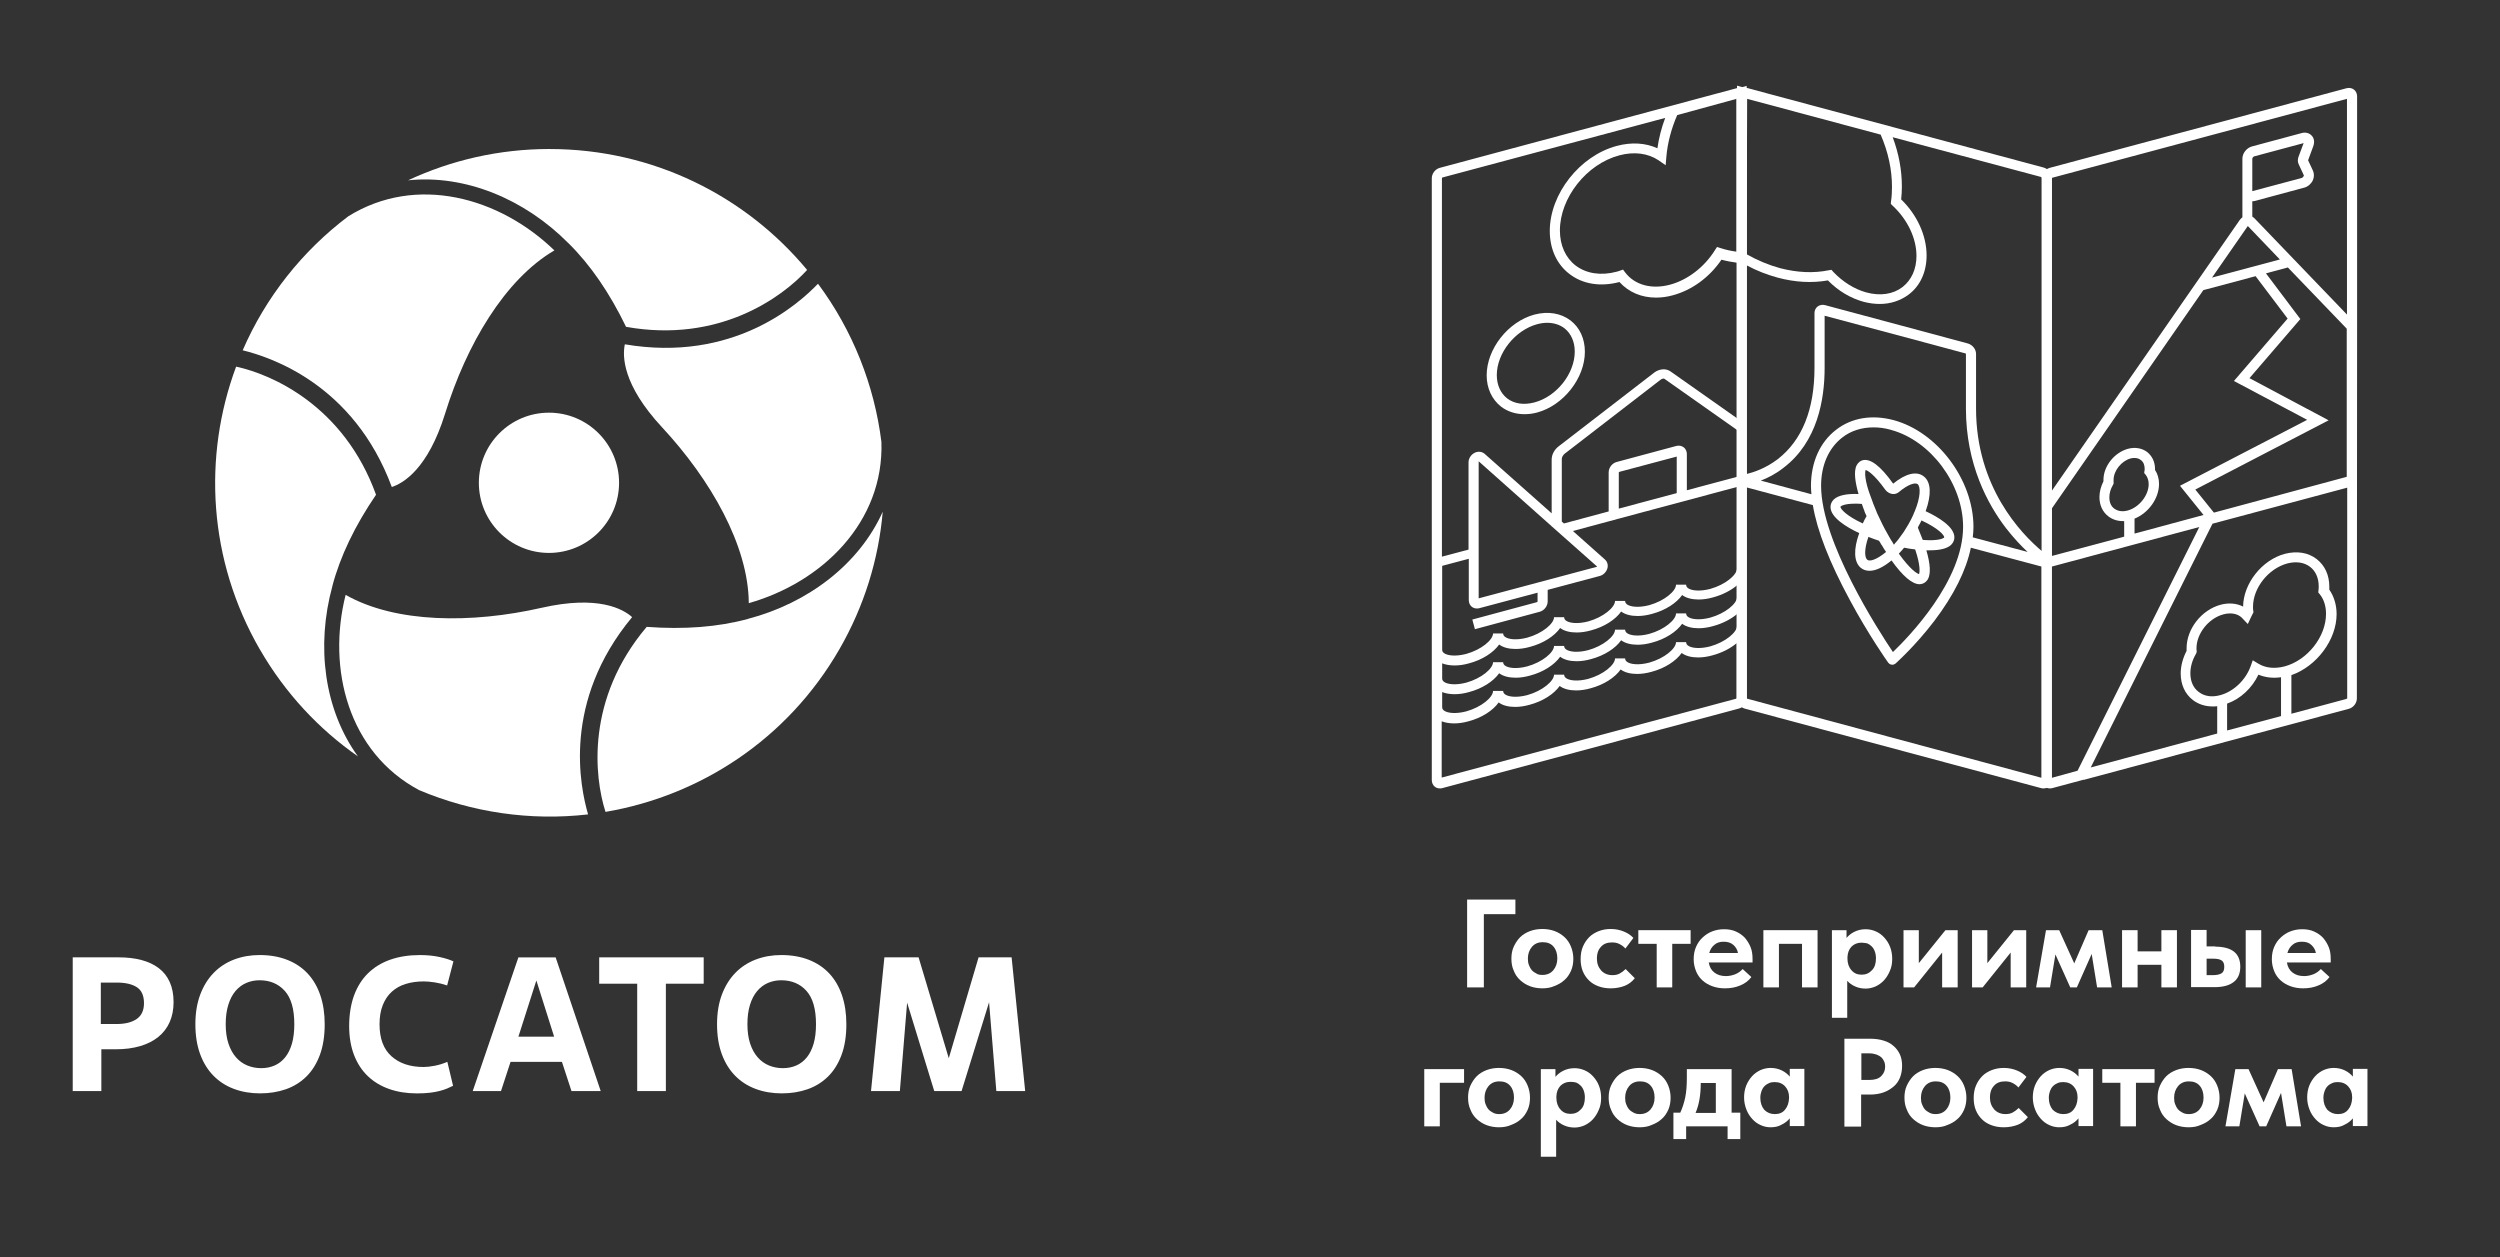 <?xml version="1.0" encoding="UTF-8"?> <svg xmlns="http://www.w3.org/2000/svg" id="_Слой_1" data-name="Слой_1" version="1.1" viewBox="0 0 1061.55 533.93"><rect x="0" y="0" width="1061.55" height="533.93" fill="#333333" stroke="none"/><defs><style> .st0 { fill: #fff; } </style></defs><g><g><path class="st0" d="M262.87,205.03c-.02,16.45-13.36,29.76-29.79,29.75-16.44-.01-29.76-13.36-29.75-29.8.02-16.45,13.37-29.76,29.8-29.75,16.43.02,29.75,13.36,29.74,29.8Z"></path><g><path class="st0" d="M233.38,63.27c-21.48,0-41.85,4.77-60.1,13.29,24.28-2.5,49.5,7.95,68.12,26.75,0,0,.01,0,.02,0,9.31,9.19,17.47,21.12,24.41,35.47,39.5,7.07,66.32-12.55,76.89-24.16,0,0,0,0,0,0-26.04-31.36-65.35-51.34-109.34-51.34Z"></path><path class="st0" d="M147.88,91.85c-19.46,14.68-35.02,34.26-44.83,56.89,11.8,2.9,47.12,14.38,63.32,58.05,4.87-1.59,15.38-7.7,22.67-31.3,8.94-28.91,25.23-56.81,46.36-69.16-23.29-22.56-58.63-32.43-87.52-14.48Z"></path></g><g><path class="st0" d="M356.31,275.88c10.74-18.57,16.79-38.57,18.52-58.61-9.97,22.24-31.65,38.82-57.26,45.52,0,0,0,.01,0,.02-12.63,3.45-27.06,4.55-42.97,3.37-25.88,30.61-22.28,63.61-17.49,78.56,0,0,0,0,0,0,40.22-6.83,77.21-30.83,99.2-68.86Z"></path><path class="st0" d="M374.27,187.68c-3.01-24.17-12.21-47.4-26.93-67.2-8.42,8.75-36.03,33.55-82.02,25.72-1.06,5.01-1.01,17.15,15.81,35.25,20.61,22.19,36.67,50.22,36.82,74.66,31.22-8.85,57.45-34.48,56.32-68.42Z"></path></g><g><path class="st0" d="M110.41,275.86c10.74,18.57,25.06,33.8,41.58,45.32-14.31-19.74-17.85-46.77-10.86-72.26,0,0-.01,0-.02-.01,3.32-12.65,9.58-25.66,18.56-38.83-13.61-37.68-44.05-51.07-59.4-54.4,0,0,0,0-.01,0-14.19,38.19-11.86,82.17,10.14,120.2Z"></path><path class="st0" d="M177.94,335.49c22.47,9.49,47.23,13.15,71.77,10.32-3.38-11.65-11.09-47.92,18.7-83.77-3.81-3.42-14.37-9.45-38.48-3.95-29.55,6.72-61.9,6.59-83.17-5.5-7.93,31.41,1.18,66.91,31.19,82.9Z"></path></g></g><g><path class="st0" d="M43.05,463.29h-12.17v-56.78h19.55c3.57,0,6.79.38,9.65,1.14,2.87.76,5.31,1.91,7.34,3.45,2.03,1.54,3.58,3.52,4.66,5.92,1.08,2.41,1.62,5.23,1.62,8.48s-.56,6.03-1.66,8.52c-1.11,2.49-2.72,4.58-4.83,6.29-2.11,1.7-4.68,3-7.71,3.89-3.03.89-6.44,1.34-10.22,1.34h-6.25v17.76ZM42.81,434.82h6.65c3.68,0,6.54-.72,8.6-2.15,2.05-1.43,3.08-3.66,3.08-6.69,0-3.19-1-5.45-3-6.77-2-1.32-4.87-1.99-8.6-1.99h-6.73v17.6Z"></path><path class="st0" d="M110.54,464.27c-4.11,0-7.86-.64-11.23-1.91-3.38-1.27-6.29-3.15-8.72-5.64-2.43-2.49-4.31-5.56-5.64-9.21-1.33-3.65-1.99-7.85-1.99-12.61s.69-8.96,2.07-12.61c1.38-3.65,3.28-6.72,5.72-9.21,2.43-2.49,5.31-4.37,8.64-5.64,3.32-1.27,6.93-1.91,10.83-1.91,4.38,0,8.29.68,11.72,2.03,3.43,1.35,6.33,3.28,8.68,5.8,2.35,2.52,4.15,5.6,5.39,9.25,1.24,3.65,1.86,7.75,1.86,12.29,0,5.03-.69,9.4-2.07,13.1-1.38,3.7-3.3,6.76-5.76,9.17-2.46,2.41-5.35,4.19-8.68,5.35-3.33,1.16-6.94,1.74-10.83,1.74ZM110.94,453.56c2.05,0,3.95-.38,5.68-1.14,1.73-.76,3.22-1.91,4.46-3.45,1.24-1.54,2.2-3.47,2.88-5.8.67-2.32,1.01-5.08,1.01-8.27,0-6.44-1.35-11.15-4.06-14.16-2.71-3-6.27-4.5-10.71-4.5-2,0-3.88.38-5.64,1.14-1.76.76-3.28,1.91-4.58,3.45-1.3,1.54-2.31,3.49-3.04,5.84-.73,2.35-1.1,5.1-1.1,8.23s.39,5.95,1.18,8.27c.78,2.33,1.85,4.26,3.2,5.8,1.35,1.54,2.95,2.69,4.79,3.45,1.84.76,3.81,1.14,5.92,1.14Z"></path><path class="st0" d="M192.38,461.05c-.76.38-1.58.75-2.47,1.13-.89.38-1.95.73-3.16,1.05-1.22.32-2.62.58-4.22.77-1.6.19-3.42.28-5.48.28-4.33,0-8.26-.62-11.8-1.87-3.54-1.24-6.57-3.07-9.08-5.48-2.52-2.4-4.46-5.39-5.84-8.96-1.38-3.57-2.07-7.68-2.07-12.33s.69-9.18,2.07-12.94c1.38-3.76,3.37-6.91,5.96-9.45,2.6-2.54,5.75-4.46,9.45-5.76,3.7-1.3,7.88-1.95,12.53-1.95,3.08,0,5.85.27,8.31.81,2.46.54,4.45,1.16,5.96,1.87l-2.68,10.22c-1.73-.59-3.49-1.03-5.27-1.3-1.78-.27-3.32-.41-4.62-.41-2.81,0-5.37.35-7.66,1.06-2.3.7-4.27,1.8-5.92,3.29-1.65,1.49-2.93,3.39-3.85,5.69-.92,2.3-1.38,5.03-1.38,8.17,0,6.02,1.69,10.54,5.07,13.58,3.38,3.03,7.93,4.55,13.67,4.55,1.3,0,2.87-.17,4.7-.53,1.84-.35,3.62-.91,5.35-1.66l2.43,10.16Z"></path><path class="st0" d="M238.61,450.89h-21.82l-4.06,12.41h-12l19.39-56.78h15.82l19.14,56.78h-12.41l-4.06-12.41ZM220.12,440.18h15.17l-7.54-23.85-7.62,23.85Z"></path><path class="st0" d="M282.74,463.29h-12.17v-45.59h-16.14v-11.19h44.37v11.19h-16.06v45.59Z"></path><path class="st0" d="M332.05,464.27c-4.11,0-7.85-.64-11.23-1.91-3.38-1.27-6.29-3.15-8.72-5.64-2.43-2.49-4.31-5.56-5.64-9.21-1.33-3.65-1.99-7.85-1.99-12.61s.69-8.96,2.07-12.61c1.38-3.65,3.29-6.72,5.72-9.21,2.43-2.49,5.31-4.37,8.64-5.64,3.33-1.27,6.94-1.91,10.83-1.91,4.38,0,8.29.68,11.72,2.03,3.43,1.35,6.33,3.28,8.68,5.8,2.35,2.52,4.15,5.6,5.39,9.25,1.24,3.65,1.86,7.75,1.86,12.29,0,5.03-.69,9.4-2.07,13.1-1.38,3.7-3.3,6.76-5.76,9.17-2.46,2.41-5.35,4.19-8.68,5.35-3.33,1.16-6.93,1.74-10.83,1.74ZM332.46,453.56c2.05,0,3.95-.38,5.68-1.14,1.73-.76,3.22-1.91,4.46-3.45,1.24-1.54,2.2-3.47,2.88-5.8.68-2.32,1.01-5.08,1.01-8.27,0-6.44-1.35-11.15-4.06-14.16-2.7-3-6.27-4.5-10.71-4.5-2,0-3.88.38-5.64,1.14-1.76.76-3.29,1.91-4.58,3.45-1.3,1.54-2.31,3.49-3.04,5.84-.73,2.35-1.09,5.1-1.09,8.23s.39,5.95,1.17,8.27c.78,2.33,1.85,4.26,3.2,5.8,1.35,1.54,2.95,2.69,4.78,3.45,1.84.76,3.81,1.14,5.92,1.14Z"></path><path class="st0" d="M435.31,463.29h-12.25l-3.08-37.72-11.68,37.72h-11.6l-11.52-37.55-3.08,37.55h-12.25l5.68-56.78h14.52l12.82,42.83,12.65-42.83h14.03l5.76,56.78Z"></path></g></g><g><path class="st0" d="M1000.87,137.97h0V40.87c0-1.1-.5-2.2-1.3-2.8-.9-.7-2-.9-3.2-.6l-126,33.8c-1.9.5-3.4,2.4-3.4,4.4v255.6c0,1.1.5,2.2,1.3,2.8.6.5,1.4.7,2.1.7.3,0,.7,0,1-.1l13.4-3.6.2.1.1-.1,112.3-30.1c1.9-.5,3.4-2.4,3.4-4.4l.1-158.6h0ZM871.47,75.47l125.1-33.5v91.6l-39.4-41c-.2-.2-.5-.4-.8-.6v-6.5c.3,0,.6-.1.9-.1l21.2-5.7c1.5-.4,2.9-1.6,3.6-3.1.6-1.3.6-2.8.1-4l-2.1-4.5s0-.1.1-.3l2.1-5.7c.6-1.7.4-3.4-.7-4.5-1-1.1-2.6-1.5-4.1-1.1l-21.2,5.7c-2.3.6-4.1,2.9-4.1,5.2v24.9c-.4.3-.8.7-1.1,1.1l-79.8,115V75.57s.1-.1.2-.1ZM897.47,204.57v-.8c0-3.9,3.3-8,7.2-9.1.6-.2,1.2-.2,1.7-.2,1.1,0,2,.3,2.7.9,1.1.8,1.6,2.1,1.6,3.8,0,.2,0,.5-.1.8l-.1.9.6.7c.8,1,1.3,2.4,1.3,4,0,4.8-4.1,9.9-8.9,11.2-2.2.6-4.2.3-5.7-.8-1.4-1-2.1-2.7-2.1-4.8,0-1.7.5-3.5,1.5-5.2l.3-.6v-.8ZM906.27,220.27c6-2.4,10.5-8.6,10.5-14.8,0-2.2-.6-4.3-1.7-5.9v-.4c0-3-1.2-5.5-3.3-7.2-2.2-1.7-5.2-2.2-8.2-1.4-5.8,1.6-10.4,7.4-10.4,13.2v.6c-1.1,2.2-1.7,4.5-1.7,6.7,0,3.4,1.3,6.3,3.8,8.2,1.7,1.3,3.8,2,6.1,2h.6v6.6l-30.7,8.2v-20.2l64.4-92.8v.1l22.1-5.9,13.6,18-22.8,26.5,31.1,16.5-54,28,10,12.4-29.3,7.9v-6.3h-.1ZM976.17,69.97l2.1,4.5c0,.2-.3.9-.9,1.1l-21,5.6v-13.7c0-.4.4-1,.9-1.1l20.9-5.6-2.1,5.6c-.5,1.2-.5,2.5.1,3.6ZM954.47,95.97l13.6,14.2-28.8,7.7,15.2-21.9ZM940.07,217.67l-7.9-9.8,56.6-29.4-33.6-17.9,21.6-25.1-14.6-19.4,9.3-2.5,25,26v62.9l-56.4,15.2ZM871.27,330.27v-89.7l62.6-16.8-51.7,103.5-10.9,3ZM932.77,276.47c-.1-.4-.1-.8-.1-1.2,0-6.2,5.1-12.7,11.4-14.4,1-.3,1.9-.4,2.8-.4,2.2,0,4.1.7,5.4,2.2l2.2,2.3,1.3-2.8c.3-.5.5-1.1.8-1.6l.3-.6-.1-.7c-.1-.5-.1-1.1-.1-1.6,0-8,6.5-16.2,14.5-18.4,3.8-1,7.2-.5,9.7,1.4,2.4,1.8,3.7,4.8,3.7,8.3,0,.5,0,1.1-.1,1.7l-.1.9.6.7c1.8,2.2,2.7,5.1,2.7,8.4,0,9.7-7.9,19.7-17.6,22.3-4.2,1.1-8.1.7-11.2-1.2l-2.3-1.4-.9,2.5c-2.1,5.9-7.3,10.8-12.9,12.3-3.6,1-6.8.5-9.2-1.4-2.3-1.7-3.5-4.5-3.5-7.9,0-2.7.8-5.5,2.3-8.1l.3-.6.1-.7ZM945.67,298.77c5.7-2,10.6-6.6,13.3-12.3,2.9,1.2,6.2,1.6,9.6,1.1v16.5l-22.9,6.1v-11.4h0ZM996.37,296.77l-23.4,6.3v-16.4c10.7-3.7,19.2-15,19.2-25.9,0-3.9-1.1-7.5-3.1-10.4v-1.3c0-4.9-1.9-9-5.4-11.7-3.6-2.8-8.4-3.5-13.5-2.2-9.7,2.6-17.6,12.6-17.7,22.4-2.7-1.4-6.1-1.7-9.5-.8-8.2,2.2-14.5,10.3-14.5,18.5v1.1c-1.6,3.1-2.5,6.4-2.5,9.6,0,4.7,1.8,8.7,5.2,11.3,2.4,1.8,5.2,2.7,8.4,2.7.6,0,1.3,0,1.9-.1v11.6l-53.7,14.4,51.7-103.5,57.2-15.3v89.5c-.1,0-.3.1-.3.2Z"></path><g><path class="st0" d="M741.67,39.67v-3.2l-3.3.9c-.3,0-.7,0-1,.1l-126,33.8c-1.9.5-3.4,2.4-3.4,4.4v255.6c0,1.1.5,2.2,1.3,2.8.6.5,1.4.7,2.1.7.3,0,.7,0,1-.1l126-33.8c1.9-.5,3.4-2.4,3.4-4.4V40.87c0-.4,0-.8-.1-1.2ZM737.57,202.47l-21.3,5.7v-15.4c0-1.1-.5-2.2-1.3-2.8-.9-.7-2-.9-3.2-.6l-25.3,6.8c-1.9.5-3.4,2.4-3.4,4.4v16.6l-19,5.1h0l-.9-.8v-26.6c0-.7.5-1.6,1.2-2.2l40.7-31.4c.8-.6,1.5-.6,1.7-.4l30.8,21.7.1-.1-.1,20ZM687.37,215.97v-15.3c0-.1.1-.2.2-.3l24.4-6.5v15.3c0,.1-.1.2-.2.3l-1.3.3-23.1,6.2ZM627.87,254.07v-58.2l30.9,27.5v.1h.1l19.3,17.1s-.1,0-.1.1l-50.2,13.4ZM737.37,41.97v64.9c-2.3-.3-4.6-.8-6.7-1.5l-1.6-.5-.9,1.4c-4.5,7.2-11.6,12.6-19,14.6-7.8,2.1-15,.2-19.1-5.2l-.9-1.2-1.4.5c-.4.1-.8.3-1.3.4-6.7,1.8-12.9.8-17.4-2.6-4.3-3.3-6.7-8.6-6.7-14.9,0-13.9,11.3-28.2,25.2-31.9,6.3-1.7,12.2-.9,16.7,2.1l3,2.1.3-3.6c.5-5.9,2.1-11.9,4.6-17.7l25.2-6.9ZM612.47,75.37l94.6-25.3c-1.6,4.3-2.7,8.6-3.3,12.9-5-2.3-11-2.7-17.3-1-15.7,4.2-28.4,20.4-28.4,36.1,0,7.7,3,14.2,8.4,18.3,5.6,4.3,13.1,5.5,21.1,3.4h.1c3.9,4.3,9.3,6.6,15.5,6.6,2.3,0,4.7-.3,7.2-1,8.1-2.2,15.5-7.6,20.6-15.1,2.2.6,4.4,1,6.7,1.3v66.1l-28.4-20c-1.9-1.3-4.6-1.1-6.8.5l-40.7,31.4c-1.8,1.4-2.9,3.5-2.9,5.6v22.8l-28.5-25.3c-1.1-.9-2.6-1.1-4-.5-1.6.7-2.8,2.4-2.8,4.1v37.1l-11.3,3V75.87c0-.3.1-.5.2-.5ZM737.27,296.67l-125.1,33.5v-23.9c1.5.6,3.3.9,5.3.9s4-.3,6.1-.9c5.7-1.5,10.4-4.6,12.8-8,1.7,1.3,4.2,1.9,7,1.9,1.9,0,4-.3,6.1-.9,5.7-1.5,10.4-4.6,12.8-8,1.7,1.3,4.2,1.9,7,1.9,1.9,0,4-.3,6.1-.9,5.7-1.5,10.4-4.6,12.8-8,1.7,1.3,4.2,1.9,7,1.9,1.9,0,4-.3,6.1-.9,5.7-1.5,10.4-4.6,12.8-8,1.7,1.3,4.2,1.9,7,1.9,1.9,0,4-.3,6.1-.9,4.1-1.1,7.7-3,10.3-5.2v23c0,.4-.1.6-.2.6ZM737.57,265.77c0,2.7-4.9,6.9-11.4,8.7-4.6,1.2-8.1.7-9.5-.4-.6-.5-.7-1-.7-1.4h-4.3c0,2.7-4.9,6.9-11.4,8.7-4.6,1.2-8.1.7-9.5-.4-.6-.5-.7-1-.7-1.4h-4.3c0,2.7-4.9,6.9-11.4,8.7-4.6,1.2-8.1.7-9.5-.4-.6-.5-.7-1-.7-1.4h-4.3c0,2.7-4.9,6.9-11.4,8.7-4.6,1.2-8.1.7-9.5-.4-.6-.5-.7-1-.7-1.4h-4.3c0,2.7-4.9,6.9-11.4,8.7-4.6,1.2-8.1.7-9.5-.4-.6-.5-.7-1-.7-1.4h0v-6.4c1.5.6,3.3.9,5.3.9s4-.3,6.1-.9c5.7-1.5,10.4-4.6,12.8-8,1.7,1.3,4.2,1.9,7,1.9,1.9,0,4-.3,6.1-.9,5.7-1.5,10.4-4.6,12.8-8,1.7,1.3,4.2,1.9,7,1.9,1.9,0,4-.3,6.1-.9,5.7-1.5,10.4-4.6,12.8-8,1.7,1.3,4.2,1.9,7,1.9,1.9,0,4-.3,6.1-.9,5.7-1.5,10.4-4.6,12.8-8,1.7,1.3,4.2,1.9,7,1.9,1.9,0,4-.3,6.1-.9,4.1-1.1,7.7-3,10.3-5.2l-.1,5.1h0ZM737.57,253.57c0,2.7-4.9,6.9-11.4,8.7-4.6,1.2-8.1.7-9.5-.4-.6-.5-.7-1-.7-1.4h-4.3c0,2.7-4.9,6.9-11.4,8.7-4.6,1.2-8.1.7-9.5-.4-.6-.5-.7-1-.7-1.4h-4.3c0,2.7-4.9,6.9-11.4,8.7-4.6,1.2-8.1.7-9.5-.4-.6-.5-.7-1-.7-1.4h-4.3c0,2.7-4.9,6.9-11.4,8.7-4.6,1.2-8.1.7-9.5-.4-.6-.5-.7-1-.7-1.4h-4.3c0,2.7-4.9,6.9-11.4,8.7-4.6,1.2-8.1.7-9.5-.4-.6-.5-.7-1-.7-1.4h0v-6.4c1.5.6,3.3.9,5.3.9s4-.3,6.1-.9c5.7-1.5,10.4-4.6,12.8-8,1.7,1.3,4.2,1.9,7,1.9,1.9,0,4-.3,6.1-.9,5.7-1.5,10.4-4.6,12.8-8,1.7,1.3,4.2,1.9,7,1.9,1.9,0,4-.3,6.1-.9,5.7-1.5,10.4-4.6,12.8-8,1.7,1.3,4.2,1.9,7,1.9,1.9,0,4-.3,6.1-.9,5.7-1.5,10.4-4.6,12.8-8,1.7,1.3,4.2,1.9,7,1.9,1.9,0,4-.3,6.1-.9,4.1-1.1,7.7-3,10.3-5.2l-.1,5.1h0ZM737.57,241.37c0,2.7-4.9,6.9-11.4,8.7-4.6,1.2-8.1.7-9.5-.4-.6-.5-.7-1-.7-1.4h-4.3c0,2.7-4.9,6.9-11.4,8.7-4.6,1.2-8.1.7-9.5-.4-.6-.5-.7-1-.7-1.4h-4.3c0,2.7-4.9,6.9-11.4,8.7-4.6,1.2-8.1.7-9.5-.4-.6-.5-.7-1-.7-1.4h-4.3c0,2.7-4.9,6.9-11.4,8.7-4.6,1.2-8.1.7-9.5-.4-.6-.5-.7-1-.7-1.4h-4.3c0,2.7-4.9,6.9-11.4,8.7-4.6,1.2-8.1.7-9.5-.4-.6-.5-.7-1-.7-1.4h0v-35.6l11.3-3v17.6c0,1.1.5,2.2,1.3,2.8.6.5,1.4.7,2.1.7.3,0,.7,0,1-.1l24.8-6.6v3.7c0,.1-.1.2-.2.3l-27.5,7.4,1.1,4.1,27.5-7.4c1.9-.5,3.4-2.4,3.4-4.4v-4.9l22.1-5.9c1.6-.4,2.9-1.8,3.3-3.4.3-1.4-.1-2.7-1.1-3.6l-13.6-12.1,19.7-5.3h0l9.3-2.5,40.7-10.9v34.6h0Z"></path><path class="st0" d="M637.37,172.67c2.8,2.1,6.2,3.2,9.9,3.2,1.8,0,3.6-.2,5.4-.7,11.2-3,20.3-14.6,20.3-25.8,0-5.6-2.2-10.3-6.1-13.3-4.1-3.1-9.5-4-15.3-2.5-11.2,3-20.3,14.6-20.3,25.8,0,5.5,2.2,10.2,6.1,13.3ZM652.67,137.67c1.5-.4,2.9-.6,4.3-.6,2.8,0,5.3.8,7.3,2.3,2.8,2.2,4.4,5.7,4.4,9.9,0,9.4-7.7,19.1-17.1,21.6-4.5,1.2-8.6.6-11.6-1.7-2.8-2.2-4.4-5.7-4.4-9.9,0-9.3,7.7-19,17.1-21.6Z"></path></g><g><path class="st0" d="M871.37,237.37l-.1-.1V75.57c0-2-1.5-3.8-3.4-4.4l-126-33.8c-.3-.1-.6-.1-1-.1l-3.3-.9v3.2c-.1.4-.2.8-.2,1.2v69.7h0v186c0,2,1.5,3.8,3.4,4.4l126,33.8c.3.1.7.1,1,.1.8,0,1.5-.2,2.1-.7.9-.7,1.3-1.7,1.3-2.8v-93.7l.2-.2ZM803.97,178.37h0c-9.1-2.4-17.7-1-24.3,4.1-6.9,5.3-10.7,13.8-10.7,23.9,0,1.1.1,2.3.2,3.5l-21.5-5.8c2.9-1.1,6.3-2.8,9.6-5.4,14.5-11,17.5-29.1,17.5-42.4v-22.2l44.2,11.8h0l15.6,4.2c.1,0,.2.2.2.2v23.2c0,23.7,9.3,40.8,17.1,50.9,3.2,4.1,6.3,7.4,9.1,10l-23.3-6.2c.2-1.5.3-3.1.3-4.6-.1-19.9-15.3-40.2-34-45.2ZM833.57,223.67c0,23-23.1,46.8-29.8,53.2-6.1-9.1-30.5-46.8-30.5-70.6,0-8.7,3.2-16,9-20.5,3.7-2.9,8.3-4.3,13.3-4.3,2.3,0,4.7.3,7.2,1,.1,0,.2.1.3.1,16.8,4.6,30.5,23,30.5,41.1ZM866.97,75.57v158.4c-8.8-7.4-27.9-27.2-27.9-60.5v-23.2c0-2-1.5-3.8-3.4-4.4l-29-7.8h0l-31.7-8.5c-1.1-.3-2.3-.1-3.2.6-.9.7-1.3,1.7-1.3,2.8v23.2c0,17.8-5.3,30.8-15.6,38.8-5.1,3.9-10.3,5.6-13.2,6.3v-88.6c4.3,2.3,8.7,4,13.1,5.2,7.4,2,14.6,2.4,21.4,1.2,4.4,4.5,9.7,7.6,15.2,9.1,2.3.6,4.6.9,6.8.9,4.6,0,8.8-1.4,12.3-4,4.9-3.7,7.6-9.6,7.6-16.6,0-8.4-4-17.2-10.8-23.8.2-1.8.3-3.7.3-5.5,0-6.9-1.3-14-3.9-20.9l63.1,16.9c0,.2.1.3.2.4ZM803.57,87.27c6.4,5.9,10.2,13.9,10.2,21.4,0,5.6-2.1,10.2-5.9,13.2-4,3.1-9.5,3.9-15.4,2.3-5.1-1.4-10-4.5-14-8.7l-.8-.9-1.2.2c-6.4,1.3-13.3,1-20.6-.9-4.8-1.3-9.6-3.3-14.2-5.9l.2-66,56.7,15.2c3.2,7.4,4.8,14.8,4.8,22.2,0,2.1-.1,4.1-.4,6.1l-.1,1.1.7.7ZM741.87,296.67c-.1,0-.2-.2-.2-.2v-89.5l28.1,7.5c1.8,10.9,7.1,24.4,15.7,40.3,8,14.9,16.2,26.5,16.3,26.6.3.4.7.7,1.2.8.2,0,.3.1.5.1.5,0,1-.2,1.4-.5.3-.3,8.3-7.4,16.4-18,8.4-11.1,13.6-21.5,15.6-31.2l30,8v89.7l-125-33.6Z"></path><path class="st0" d="M816.97,202.37c-3-2.5-7.7-1.4-13.1,3-5.4-7.6-9.8-10.9-13.1-9.9-.7.2-1.7.8-2.4,2.1-1.4,2.7-.5,7.7.8,12.2-5.1-.2-8.7.6-10.5,2.3-.9.9-1.4,2-1.4,3.2,0,4.4,6.6,8.5,12.2,11.1-2.5,6.9-2.3,12.2.6,14.7,1.1.9,2.3,1.3,3.8,1.3,2.6,0,5.8-1.5,9.3-4.4,4.8,6.7,8.8,10.1,11.9,10.1.4,0,.8-.1,1.2-.2,1-.3,1.8-1,2.4-2,1.2-2.3,1-6.4-.7-12.2h1.6c4.3,0,7.3-.8,8.9-2.3.9-.9,1.4-2,1.4-3.2,0-4.4-6.6-8.5-12.2-11.1,2.5-7,2.3-12.3-.7-14.7ZM811.57,228.47s0,.1.1.1h-.1v-.1ZM792.17,199.57c.9.2,3.7,1.9,8.3,8.3.8,1.1,1.9,1.7,3.1,1.9,1,.1,2-.2,2.7-.8,3.9-3.3,6.9-4.2,8-3.4,1.3,1.1,1.3,5.5-1.3,11.7-.2.4-.4.8-.5,1.2-.3.6-.5,1.1-.8,1.7-.1.1-.1.2-.2.4-.2.4-.5.9-.7,1.3-.2.3-.3.6-.5.9-.6,1-1.3,2.1-1.9,3.1-.7,1-1.4,1.9-2.1,2.9-.2.3-.5.6-.7.9-.3.3-.5.6-.8.9-.1.2-.3.3-.4.5-.1.1-.1.2-.2.2-.1-.2-.3-.5-.4-.7-.2-.4-.4-.7-.7-1.1-.2-.4-.5-.8-.7-1.2-.3-.5-.6-1-.9-1.6-.8-1.4-1.5-2.7-2.2-4.1-.7-1.4-1.3-2.8-2-4.2-.2-.4-.4-.8-.5-1.2-.2-.6-.5-1.1-.7-1.7-.1-.2-.1-.3-.2-.5-.3-.7-.6-1.4-.8-2.1-.2-.5-.4-1.1-.6-1.6-2.9-7.5-2.6-10.9-2.3-11.7ZM781.47,215.17c.2-.3,1.7-1.3,6.2-1.3.8,0,1.8,0,2.8.1.1,0,.2.1.2.2v.1c.3.7.5,1.5.8,2.2.1.2.2.4.2.6.2.5.4,1.1.7,1.6.1.2.1.3.2.5-.6,1-1.1,2-1.6,3.1-7.1-3.3-9.5-6.2-9.5-7.1ZM792.87,237.67c-1.1-.9-1.4-4.3.5-9.7,1.4.6,2.9,1.1,4.4,1.6,0,0,.1.1.2.2.2.3.3.5.5.8.2.4.4.8.7,1.1.2.4.5.8.7,1.2.2.2.3.5.5.8l.1.1c.1.2.3.4.4.6-4,3.3-7,4.2-8,3.3ZM814.87,243.77c-.9-.2-3.8-2-8.6-8.7q.1-.1.2-.2h0c.1-.1.2-.2.3-.3.3-.4.7-.7,1-1.1.1-.2.3-.3.4-.5.1-.1.2-.3.4-.4,1.6.3,3.1.6,4.5.7.1,0,.2.1.2.2,2.2,6.5,1.9,9.5,1.6,10.3ZM825.57,228.17c-.2.4-2.4,1.6-9,1.1-.1,0-.2-.1-.2-.2-.6-1.6-1.3-3.3-2-5,0-.1.1-.2.1-.3.1-.3.3-.5.4-.8.1-.2.3-.5.4-.7.1-.3.3-.5.4-.8.1-.2.2-.3.2-.5,7.3,3.4,9.7,6.3,9.7,7.2Z"></path></g><g><path class="st0" d="M622.97,381.97h20.5v6.2h-13.4v31.1h-7.1v-37.3Z"></path><path class="st0" d="M654.97,419.67c-1.9,0-3.7-.3-5.3-.9-1.6-.6-3-1.5-4.2-2.6s-2.1-2.4-2.7-4c-.7-1.5-1-3.2-1-5.1s.3-3.6,1-5.1,1.6-2.9,2.7-4,2.6-2,4.2-2.6c1.6-.6,3.4-.9,5.2-.9,1.9,0,3.7.3,5.3.9,1.6.6,3,1.5,4.2,2.6s2.1,2.5,2.7,4c.6,1.5,1,3.2,1,5.1s-.3,3.6-1,5.2c-.7,1.5-1.6,2.9-2.8,3.9-1.2,1.1-2.6,1.9-4.2,2.5-1.5.7-3.2,1-5.1,1ZM654.97,413.97c2,0,3.5-.7,4.6-2s1.7-3,1.7-5-.5-3.7-1.6-5-2.6-1.9-4.6-1.9-3.5.7-4.6,2-1.7,3-1.7,4.9c0,1,.1,1.9.4,2.7.3.8.7,1.6,1.2,2.2.5.6,1.2,1.1,2,1.5.7.5,1.6.6,2.6.6Z"></path><path class="st0" d="M683.97,419.67c-2,0-3.7-.3-5.3-.9-1.6-.6-2.9-1.4-4-2.5s-2-2.4-2.6-3.9-.9-3.2-.9-5.1c0-2,.3-3.8,1-5.4.7-1.6,1.6-2.9,2.7-4,1.1-1.1,2.5-1.9,4-2.5,1.6-.6,3.2-.9,5.1-.9,2.1,0,3.9.4,5.6,1.1,1.7.7,3,1.6,4,2.7l-3.4,4.5c-.7-.8-1.5-1.4-2.5-1.9-.9-.5-2-.7-3.2-.7-2,0-3.6.6-4.7,1.9-1.2,1.3-1.7,2.9-1.7,4.9,0,2.1.6,3.7,1.8,5.1,1.2,1.3,2.8,2,4.8,2,1.2,0,2.2-.2,3.1-.7.9-.5,1.7-1.1,2.5-1.9l3.9,3.9c-1.1,1.4-2.5,2.5-4.2,3.2-1.8.7-3.8,1.1-6,1.1Z"></path><path class="st0" d="M703.47,400.77h-7.8v-5.8h22.2v5.8h-7.8v18.5h-6.6v-18.5h0Z"></path><path class="st0" d="M732.47,419.67c-2,0-3.7-.3-5.4-.9-1.6-.6-3-1.4-4.2-2.5s-2.1-2.4-2.7-3.9c-.6-1.5-1-3.2-1-5,0-2,.3-3.7,1-5.3s1.6-2.9,2.8-4,2.5-2,4.1-2.6,3.2-.9,5-.9c1.9,0,3.6.3,5.1,1s2.8,1.6,3.8,2.7c1,1.2,1.8,2.5,2.4,4,.6,1.5.8,3.2.8,5v1.4h-18.6c.3,1.9,1.1,3.3,2.4,4.3,1.3,1,2.9,1.5,4.9,1.5,1.4,0,2.7-.3,4-.8,1.2-.5,2.2-1.2,3.1-2.2l3.7,3.4c-1.2,1.6-2.8,2.8-4.8,3.6-1.9.8-4,1.2-6.4,1.2ZM731.87,399.87c-1.6,0-2.9.4-3.9,1.3-1,.8-1.8,2-2.2,3.5h12.2c-.2-1.3-.9-2.5-1.9-3.4-1.1-1-2.5-1.4-4.2-1.4Z"></path><path class="st0" d="M748.87,394.97h22.9v24.3h-6.6v-18.5h-9.8v18.5h-6.6v-24.3h.1Z"></path><path class="st0" d="M777.87,432.07v-37.1h6.2v3.3c.8-1,1.9-1.9,3.3-2.6,1.4-.7,3-1.1,4.8-1.1,1.5,0,2.9.3,4.3.9,1.4.6,2.6,1.5,3.6,2.6s1.9,2.4,2.5,4c.6,1.5.9,3.3.9,5.1,0,1.9-.3,3.6-1,5.1-.6,1.5-1.5,2.9-2.5,4s-2.3,2-3.6,2.6c-1.4.6-2.8.9-4.2.9-1.6,0-3.1-.3-4.4-.9-1.4-.6-2.5-1.4-3.4-2.4v15.7h-6.5v-.1ZM790.47,400.27c-1.8,0-3.2.6-4.3,1.7-1.1,1.2-1.6,2.6-1.7,4.4v.7c0,2,.6,3.7,1.7,4.9,1.1,1.3,2.5,1.9,4.3,1.9s3.2-.6,4.4-1.9c1.2-1.2,1.7-2.9,1.7-5.1,0-1.1-.2-2.1-.5-2.9-.3-.9-.8-1.6-1.3-2.1-.6-.6-1.2-1-1.9-1.3-.8-.1-1.5-.3-2.4-.3Z"></path><path class="st0" d="M808.17,394.97h6.6v14l11.3-14h5.2v24.3h-6.6v-14.8l-11.9,14.8h-4.5v-24.3h-.1Z"></path><path class="st0" d="M837.27,394.97h6.6v14l11.3-14h5.2v24.3h-6.6v-14.8l-11.9,14.8h-4.5v-24.3h-.1Z"></path><path class="st0" d="M868.77,394.97h5.6l6.4,14.1,6.1-14.1h5.8l4,24.3h-6.2l-2.3-14.2-6.3,14.2h-2.8l-6.3-14-2.3,14h-5.9l4.2-24.3Z"></path><path class="st0" d="M917.77,409.67h-10.1v9.6h-6.6v-24.3h6.6v9h10.1v-9h6.6v24.3h-6.6v-9.6Z"></path><path class="st0" d="M940.67,401.97c3.4,0,6.1.7,7.9,2.1,1.8,1.4,2.7,3.6,2.7,6.4s-.9,5.1-2.8,6.5c-1.9,1.5-4.6,2.2-8.3,2.2h-9.8v-24.3h6.6v7h3.7v.1ZM939.47,414.07c1.6,0,2.8-.2,3.7-.7s1.3-1.4,1.3-2.9c0-1.3-.4-2.2-1.2-2.7s-2-.7-3.6-.7h-2.7v7h2.5ZM953.57,394.97h6.6v24.3h-6.6v-24.3Z"></path><path class="st0" d="M977.97,419.67c-2,0-3.7-.3-5.4-.9-1.6-.6-3-1.4-4.2-2.5s-2.1-2.4-2.7-3.9c-.6-1.5-1-3.2-1-5,0-2,.3-3.7,1-5.3s1.6-2.9,2.8-4,2.5-2,4.1-2.6,3.2-.9,5-.9c1.9,0,3.6.3,5.1,1s2.8,1.6,3.8,2.7c1,1.2,1.8,2.5,2.4,4,.6,1.5.8,3.2.8,5v1.4h-18.6c.3,1.9,1.1,3.3,2.4,4.3,1.3,1,2.9,1.5,4.9,1.5,1.4,0,2.7-.3,4-.8,1.2-.5,2.2-1.2,3.1-2.2l3.7,3.4c-1.2,1.6-2.8,2.8-4.8,3.6-1.9.8-4,1.2-6.4,1.2ZM977.37,399.87c-1.6,0-2.9.4-3.9,1.3-1,.8-1.8,2-2.2,3.5h12.1c-.2-1.3-.9-2.5-1.9-3.4-1-1-2.3-1.4-4.1-1.4Z"></path><path class="st0" d="M604.77,453.97h16.9v5.8h-10.3v18.5h-6.6v-24.3h0Z"></path><path class="st0" d="M636.57,478.67c-1.9,0-3.7-.3-5.3-.9-1.6-.6-3-1.5-4.2-2.6s-2.1-2.4-2.7-4c-.7-1.5-1-3.2-1-5.1s.3-3.6,1-5.1,1.6-2.9,2.7-4,2.6-2,4.2-2.6c1.6-.6,3.4-.9,5.2-.9,1.9,0,3.7.3,5.3.9,1.6.6,3,1.5,4.2,2.6s2.1,2.5,2.7,4c.6,1.5,1,3.2,1,5.1s-.3,3.6-1,5.2c-.7,1.5-1.6,2.9-2.8,3.9-1.2,1.1-2.6,1.9-4.2,2.5-1.5.7-3.3,1-5.1,1ZM636.57,473.07c2,0,3.5-.7,4.6-2s1.7-3,1.7-5-.5-3.7-1.6-5-2.6-1.9-4.6-1.9-3.5.7-4.6,2-1.7,3-1.7,4.9c0,1,.1,1.9.4,2.7.3.8.7,1.6,1.2,2.2.5.6,1.2,1.1,2,1.5.7.4,1.6.6,2.6.6Z"></path><path class="st0" d="M654.27,491.07v-37.1h6.2v3.3c.8-1,1.9-1.9,3.3-2.6,1.4-.7,3-1.1,4.8-1.1,1.5,0,2.9.3,4.3.9,1.4.6,2.6,1.5,3.6,2.6s1.9,2.4,2.5,4c.6,1.5.9,3.3.9,5.1,0,1.9-.3,3.6-1,5.1-.6,1.5-1.5,2.9-2.5,4s-2.3,2-3.6,2.6c-1.4.6-2.8.9-4.2.9-1.6,0-3.1-.3-4.4-.9-1.4-.6-2.5-1.4-3.4-2.4v15.7h-6.5v-.1ZM666.87,459.37c-1.8,0-3.2.6-4.3,1.7-1.1,1.2-1.6,2.6-1.7,4.4v.7c0,2,.6,3.7,1.7,4.9,1.1,1.3,2.5,1.9,4.3,1.9s3.2-.6,4.4-1.9c1.2-1.2,1.7-2.9,1.7-5.1,0-1.1-.2-2.1-.5-2.9-.3-.9-.8-1.6-1.3-2.1-.6-.6-1.2-1-1.9-1.3-.8-.2-1.6-.3-2.4-.3Z"></path><path class="st0" d="M696.27,478.67c-1.9,0-3.7-.3-5.3-.9-1.6-.6-3-1.5-4.2-2.6s-2.1-2.4-2.7-4c-.7-1.5-1-3.2-1-5.1s.3-3.6,1-5.1,1.6-2.9,2.7-4,2.6-2,4.2-2.6c1.6-.6,3.4-.9,5.2-.9,1.9,0,3.7.3,5.3.9,1.6.6,3,1.5,4.2,2.6s2.1,2.5,2.7,4c.6,1.5,1,3.2,1,5.1s-.3,3.6-1,5.2c-.7,1.5-1.6,2.9-2.8,3.9-1.2,1.1-2.6,1.9-4.2,2.5-1.5.7-3.2,1-5.1,1ZM696.27,473.07c2,0,3.5-.7,4.6-2s1.7-3,1.7-5-.5-3.7-1.6-5-2.6-1.9-4.6-1.9-3.5.7-4.6,2-1.7,3-1.7,4.9c0,1,.1,1.9.4,2.7.3.8.7,1.6,1.2,2.2.5.6,1.2,1.1,2,1.5.7.4,1.6.6,2.6.6Z"></path><path class="st0" d="M710.57,472.47h2.9c.9-1.9,1.6-4.1,2.1-6.4.5-2.4.7-5.2.7-8.4v-3.7h19v18.5h3.7v11.2h-5.4v-5.4h-17.6v5.4h-5.4v-11.2ZM722.17,459.97c0,4.9-.7,9.1-2.2,12.6h8.6v-12.7h-6.4v.1h0Z"></path><path class="st0" d="M751.87,478.67c-1.5,0-2.9-.3-4.2-.9-1.4-.6-2.6-1.5-3.6-2.6s-1.9-2.4-2.5-4c-.6-1.5-1-3.3-1-5.1,0-1.9.3-3.6.9-5.1.6-1.5,1.5-2.9,2.5-4s2.3-2,3.6-2.6c1.4-.6,2.8-.9,4.3-.9,1.8,0,3.4.4,4.8,1.1,1.4.7,2.5,1.6,3.3,2.6v-3.3h6.2v24.3h-6.2v-3.3c-.9,1.1-2,2-3.5,2.7-1.3.8-2.9,1.1-4.6,1.1ZM753.67,473.07c1.8,0,3.3-.6,4.3-1.9,1.1-1.3,1.6-2.9,1.7-4.9v-.4c0-1.9-.6-3.4-1.7-4.6-1.1-1.2-2.6-1.8-4.4-1.8-.8,0-1.6.1-2.3.4-.7.3-1.4.7-2,1.3s-1,1.3-1.3,2.1c-.3.9-.5,1.8-.5,2.9,0,2.1.6,3.8,1.7,5.1,1.2,1.2,2.7,1.8,4.5,1.8Z"></path><path class="st0" d="M794.37,441.07c2,0,3.9.3,5.5.8,1.7.5,3.1,1.3,4.2,2.3,1.2,1,2,2.2,2.7,3.6.6,1.4.9,3,.9,4.8s-.3,3.5-.9,5c-.6,1.5-1.5,2.8-2.7,3.8s-2.6,1.9-4.3,2.5-3.6.9-5.7.9h-3.8v13.6h-7.1v-37.3h11.2ZM793.67,458.57c2.3,0,4-.5,5.1-1.6s1.7-2.4,1.7-4c0-.8-.1-1.5-.4-2.2-.3-.7-.7-1.3-1.2-1.8-.6-.5-1.3-.9-2.1-1.2-.9-.3-1.9-.5-3.1-.5h-3.3v11.3h3.3Z"></path><path class="st0" d="M821.87,478.67c-1.9,0-3.7-.3-5.3-.9-1.6-.6-3-1.5-4.2-2.6s-2.1-2.4-2.7-4c-.7-1.5-1-3.2-1-5.1s.3-3.6,1-5.1,1.6-2.9,2.7-4,2.6-2,4.2-2.6c1.6-.6,3.4-.9,5.2-.9,1.9,0,3.7.3,5.3.9,1.6.6,3,1.5,4.2,2.6s2.1,2.5,2.7,4c.6,1.5,1,3.2,1,5.1s-.3,3.6-1,5.2c-.7,1.5-1.6,2.9-2.8,3.9-1.2,1.1-2.6,1.9-4.2,2.5-1.5.7-3.2,1-5.1,1ZM821.87,473.07c2,0,3.5-.7,4.6-2s1.7-3,1.7-5-.5-3.7-1.6-5-2.6-1.9-4.6-1.9-3.5.7-4.6,2-1.7,3-1.7,4.9c0,1,.1,1.9.4,2.7.3.8.7,1.6,1.2,2.2.5.6,1.2,1.1,2,1.5.7.4,1.6.6,2.6.6Z"></path><path class="st0" d="M850.87,478.67c-2,0-3.7-.3-5.3-.9-1.6-.6-2.9-1.4-4-2.5s-2-2.4-2.6-3.9-.9-3.2-.9-5.1c0-2,.3-3.8,1-5.4.7-1.6,1.6-2.9,2.7-4,1.1-1.1,2.5-1.9,4-2.5,1.6-.6,3.2-.9,5.1-.9,2.1,0,3.9.4,5.6,1.1,1.7.7,3,1.6,4,2.7l-3.4,4.5c-.7-.8-1.5-1.4-2.5-1.9-.9-.5-2-.7-3.2-.7-2,0-3.6.6-4.7,1.9-1.2,1.3-1.7,2.9-1.7,4.9,0,2.1.6,3.7,1.8,5.1,1.2,1.3,2.8,2,4.8,2,1.2,0,2.2-.2,3.1-.7.9-.5,1.7-1.1,2.5-1.9l3.9,3.9c-1.1,1.4-2.5,2.5-4.2,3.2-1.8.7-3.8,1.1-6,1.1Z"></path><path class="st0" d="M874.47,478.67c-1.5,0-2.9-.3-4.2-.9-1.4-.6-2.6-1.5-3.6-2.6s-1.9-2.4-2.5-4c-.6-1.5-1-3.3-1-5.1,0-1.9.3-3.6.9-5.1.6-1.5,1.5-2.9,2.5-4s2.3-2,3.6-2.6c1.4-.6,2.8-.9,4.3-.9,1.8,0,3.4.4,4.8,1.1,1.4.7,2.5,1.6,3.3,2.6v-3.3h6.2v24.3h-6.2v-3.3c-.9,1.1-2,2-3.5,2.7-1.4.8-2.9,1.1-4.6,1.1ZM876.17,473.07c1.8,0,3.3-.6,4.3-1.9,1.1-1.3,1.6-2.9,1.7-4.9v-.4c0-1.9-.6-3.4-1.7-4.6-1.1-1.2-2.6-1.8-4.4-1.8-.8,0-1.6.1-2.3.4-.7.3-1.4.7-2,1.3s-1,1.3-1.3,2.1c-.3.9-.5,1.8-.5,2.9,0,2.1.6,3.8,1.7,5.1,1.3,1.2,2.7,1.8,4.5,1.8Z"></path><path class="st0" d="M900.47,459.77h-7.8v-5.8h22.2v5.8h-7.9v18.5h-6.6v-18.5h.1Z"></path><path class="st0" d="M929.37,478.67c-1.9,0-3.7-.3-5.3-.9-1.6-.6-3-1.5-4.2-2.6s-2.1-2.4-2.7-4c-.7-1.5-1-3.2-1-5.1s.3-3.6,1-5.1,1.6-2.9,2.7-4,2.6-2,4.2-2.6c1.6-.6,3.4-.9,5.2-.9,1.9,0,3.7.3,5.3.9,1.6.6,3,1.5,4.2,2.6s2.1,2.5,2.7,4c.6,1.5,1,3.2,1,5.1s-.3,3.6-1,5.2c-.7,1.5-1.6,2.9-2.8,3.9-1.2,1.1-2.6,1.9-4.2,2.5-1.5.7-3.2,1-5.1,1ZM929.37,473.07c2,0,3.5-.7,4.6-2s1.7-3,1.7-5-.5-3.7-1.6-5-2.6-1.9-4.6-1.9-3.5.7-4.6,2-1.7,3-1.7,4.9c0,1,.1,1.9.4,2.7.3.8.7,1.6,1.2,2.2.5.6,1.2,1.1,2,1.5.7.4,1.6.6,2.6.6Z"></path><path class="st0" d="M949.17,453.97h5.6l6.4,14.1,6.1-14.1h5.8l4,24.3h-6.2l-2.3-14.2-6.3,14.2h-2.8l-6.3-14-2.3,14h-5.9l4.2-24.3Z"></path><path class="st0" d="M990.97,478.67c-1.5,0-2.9-.3-4.2-.9-1.4-.6-2.6-1.5-3.6-2.6s-1.9-2.4-2.5-4c-.6-1.5-1-3.3-1-5.1,0-1.9.3-3.6.9-5.1.6-1.5,1.5-2.9,2.5-4s2.3-2,3.6-2.6c1.4-.6,2.8-.9,4.3-.9,1.8,0,3.4.4,4.8,1.1,1.4.7,2.5,1.6,3.3,2.6v-3.3h6.2v24.3h-6.2v-3.3c-.9,1.1-2,2-3.5,2.7-1.3.8-2.9,1.1-4.6,1.1ZM992.77,473.07c1.8,0,3.3-.6,4.3-1.9,1.1-1.3,1.6-2.9,1.7-4.9v-.4c0-1.9-.6-3.4-1.7-4.6-1.1-1.2-2.6-1.8-4.4-1.8-.8,0-1.6.1-2.3.4-.7.3-1.4.7-2,1.3s-1,1.3-1.3,2.1c-.3.9-.5,1.8-.5,2.9,0,2.1.6,3.8,1.7,5.1,1.3,1.2,2.7,1.8,4.5,1.8Z"></path></g></g></svg> 